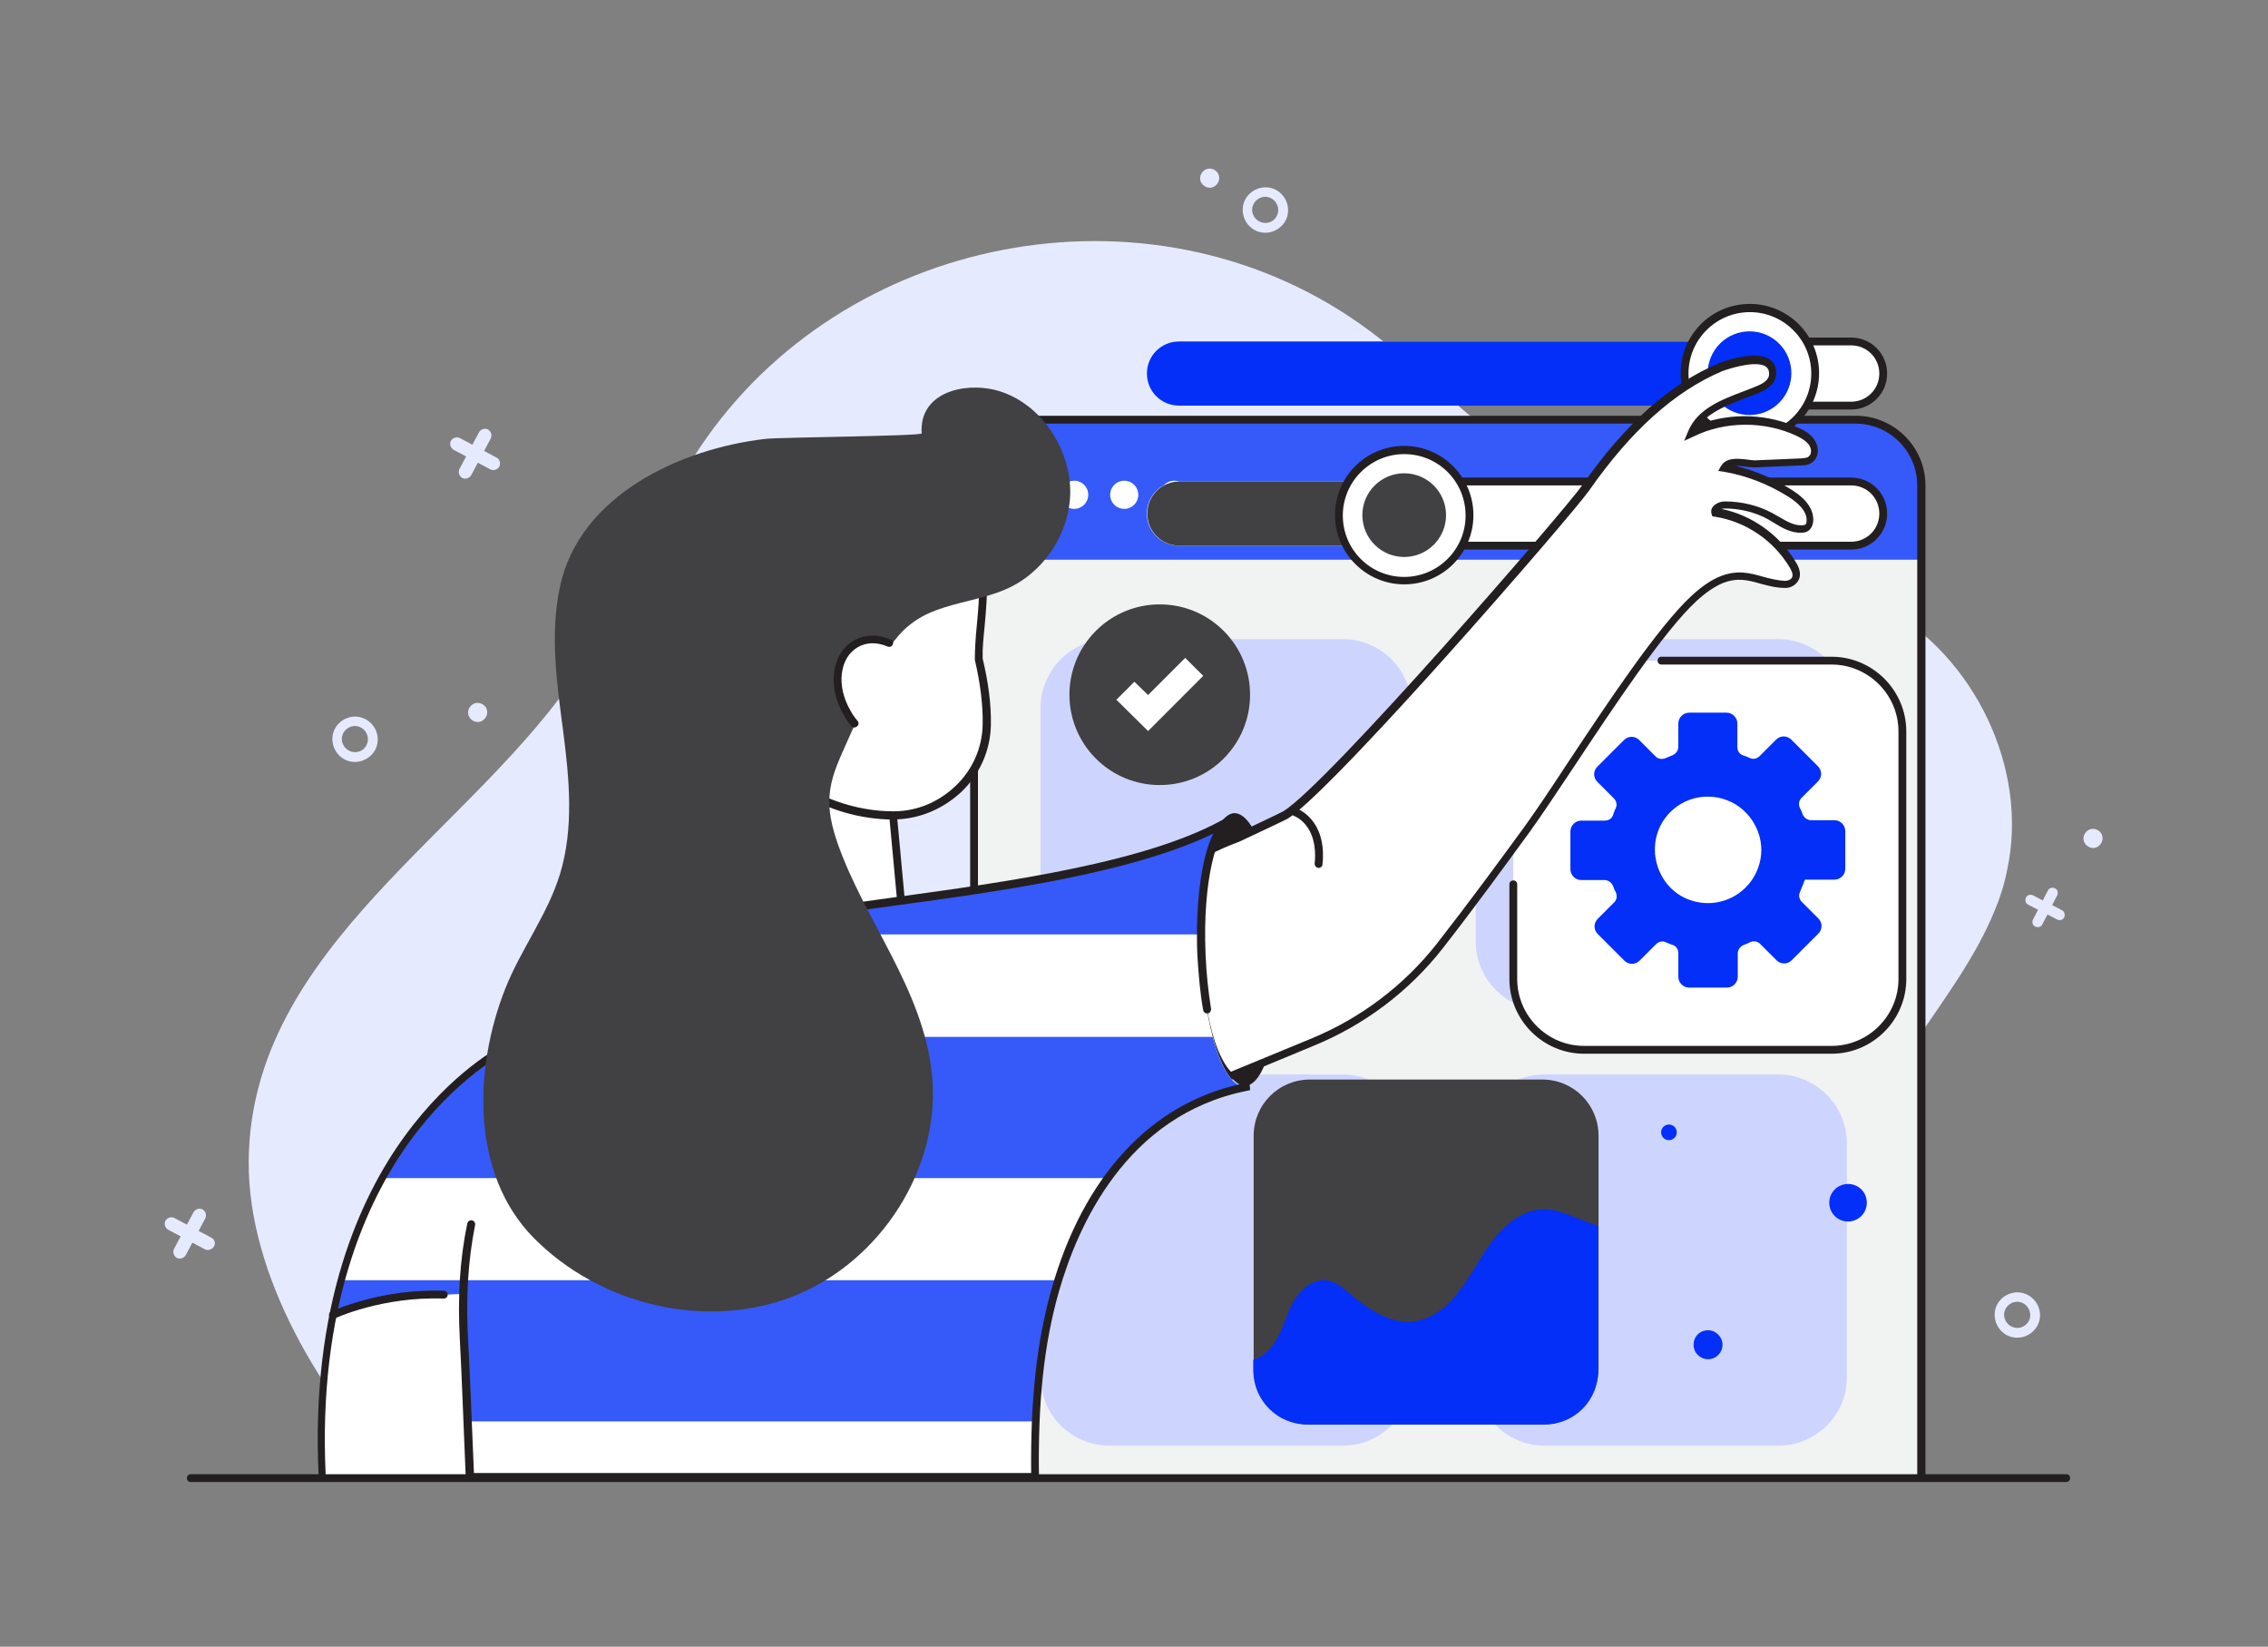 <?xml version="1.0" encoding="utf-8"?>
<!-- Generator: Adobe Illustrator 28.0.0, SVG Export Plug-In . SVG Version: 6.00 Build 0)  -->
<svg version="1.1" id="Layer_3" xmlns="http://www.w3.org/2000/svg" xmlns:xlink="http://www.w3.org/1999/xlink" x="0px" y="0px"
	 viewBox="0 0 580 421" style="enable-background:new 0 0 580 421;" xml:space="preserve">
<rect x="0" y="0" width="580" height="421" fill="#808080" stroke="none"/>
<style type="text/css">
	.st0{fill:#E6EAFE;}
	.st1{fill:#F1F2F2;}
	.st2{fill:#3659F9;}
	.st3{fill:#FFFFFF;}
	.st4{fill:#CDD5FE;}
	.st5{fill:#231F20;}
	.st6{fill:#042FF8;}
	.st7{fill:#414042;}
</style>
<g>
	<g>
		<path class="st0" d="M510.1,232.8c1.4-3.3,2.5-6.8,3.2-10.4c5.6-26-8.5-54.7-31.6-67.3c-16.3-8.9-34.8-11.9-52.4-17.5
			c-17.1-5.4-33-14.9-47-26c-11.8-9.4-22.4-20.3-34.8-29c-54.1-37.9-132-22.7-168.5,31.8c-11.9,17.8-18.9,38.6-30.6,56.5
			C121.6,212.3,64,242,63.6,296.9c-0.2,29.1,18.5,60.2,38.8,81h369.1c11.5-23.2-3.1-51.3,1.9-76.7
			C478.4,275,500.5,256.4,510.1,232.8z"/>
	</g>
	<g>
		<g>
			<path class="st1" d="M474.6,107.3H265.9c-9.3,0-16.8,7.5-16.8,16.8v253.8h242.2V124.1C491.3,114.8,483.8,107.3,474.6,107.3z"/>
		</g>
		<g>
			<path class="st2" d="M475.1,107.3H265.3c-8.9,0-16.2,7.3-16.2,16.2v19.6h242.2v-19.6C491.3,114.6,484.1,107.3,475.1,107.3z"/>
		</g>
		<g>
			<circle class="st3" cx="274.7" cy="126.5" r="3.6"/>
		</g>
		<g>
			<path class="st3" d="M291.1,126.5c0,2-1.6,3.6-3.6,3.6c-2,0-3.6-1.6-3.6-3.6c0-2,1.6-3.6,3.6-3.6
				C289.5,122.9,291.1,124.5,291.1,126.5z"/>
		</g>
		<g>
			<path class="st3" d="M303.9,126.5c0,2-1.6,3.6-3.6,3.6c-2,0-3.6-1.6-3.6-3.6c0-2,1.6-3.6,3.6-3.6
				C302.2,122.9,303.9,124.5,303.9,126.5z"/>
		</g>
		<g>
			<path class="st4" d="M343.4,258.3h-59.7c-9.7,0-17.6-7.9-17.6-17.6v-59.7c0-9.7,7.9-17.6,17.6-17.6h59.7
				c9.7,0,17.6,7.9,17.6,17.6v59.7C361,250.4,353.1,258.3,343.4,258.3z"/>
		</g>
		<g>
			<path class="st4" d="M454.7,258.3H395c-9.7,0-17.6-7.9-17.6-17.6v-59.7c0-9.7,7.9-17.6,17.6-17.6h59.7c9.7,0,17.6,7.9,17.6,17.6
				v59.7C472.4,250.4,464.5,258.3,454.7,258.3z"/>
		</g>
		<g>
			<path class="st4" d="M343.4,369.6h-59.7c-9.7,0-17.6-7.9-17.6-17.6v-59.7c0-9.7,7.9-17.6,17.6-17.6h59.7
				c9.7,0,17.6,7.9,17.6,17.6V352C361,361.7,353.1,369.6,343.4,369.6z"/>
		</g>
		<g>
			<path class="st4" d="M454.7,369.6H395c-9.7,0-17.6-7.9-17.6-17.6v-59.7c0-9.7,7.9-17.6,17.6-17.6h59.7c9.7,0,17.6,7.9,17.6,17.6
				V352C472.4,361.7,464.5,369.6,454.7,369.6z"/>
		</g>
		<g>
			<path class="st5" d="M491.3,377.9c-0.6,0-1-0.4-1-1V124.1c0-8.7-7.1-15.8-15.8-15.8H265.9c-8.7,0-15.8,7.1-15.8,15.8v252.8
				c0,0.6-0.4,1-1,1s-1-0.4-1-1V124.1c0-9.8,8-17.8,17.8-17.8h208.7c9.8,0,17.8,8,17.8,17.8v252.8
				C492.3,377.4,491.9,377.9,491.3,377.9z"/>
		</g>
	</g>
	<g>
		<g>
			<path class="st3" d="M468.4,268.4h-63.3c-10,0-18.1-8.1-18.1-18.1v-63.3c0-10,8.1-18.1,18.1-18.1h63.3c10,0,18.1,8.1,18.1,18.1
				v63.3C486.5,260.3,478.4,268.4,468.4,268.4z"/>
		</g>
		<g>
			<path class="st5" d="M468.4,269.4h-63.3c-10.5,0-19.1-8.6-19.1-19.1v-24.2c0-0.6,0.4-1,1-1s1,0.4,1,1v24.2
				c0,9.4,7.7,17.1,17.1,17.1h63.3c9.4,0,17.1-7.7,17.1-17.1v-63.3c0-9.4-7.7-17.1-17.1-17.1h-43.5c-0.6,0-1-0.4-1-1s0.4-1,1-1h43.5
				c10.5,0,19.1,8.6,19.1,19.1v63.3C487.5,260.8,478.9,269.4,468.4,269.4z"/>
		</g>
		<g>
			<path class="st6" d="M471.9,212.5c0-1.5-1.2-2.8-2.8-2.8l-5.9,0c-1,0-1.8-0.6-2.2-1.5c-0.2-0.6-0.4-1.1-0.7-1.6
				c-0.4-0.9-0.3-1.9,0.4-2.6l4.2-4.2c1.1-1.1,1.1-2.8,0-3.9l-6.8-6.8c-1.1-1.1-2.8-1.1-3.9,0l-4.2,4.2c-0.7,0.7-1.7,0.9-2.5,0.5
				c-0.6-0.3-1.2-0.5-1.8-0.7c-0.9-0.3-1.4-1.2-1.4-2.1v-6c0-1.5-1.2-2.8-2.8-2.8H432c-1.5,0-2.8,1.2-2.8,2.8v5.9
				c0,1-0.6,1.8-1.5,2.2c-0.6,0.2-1.1,0.5-1.7,0.7c-0.9,0.4-1.9,0.3-2.6-0.4l-4.2-4.2c-1.1-1.1-2.8-1.1-3.9,0l-6.8,6.8
				c-1.1,1.1-1.1,2.8,0,3.9l4.2,4.2c0.7,0.7,0.9,1.7,0.5,2.5c-0.3,0.6-0.5,1.2-0.7,1.8c-0.3,0.9-1.2,1.4-2.1,1.4l-6,0
				c-1.5,0-2.8,1.2-2.8,2.8l0,9.6c0,1.5,1.2,2.8,2.8,2.8l5.9,0c1,0,1.8,0.6,2.2,1.5c0.2,0.5,0.4,1.1,0.7,1.6
				c0.4,0.9,0.3,1.9-0.4,2.6l-4.2,4.2c-1.1,1.1-1.1,2.8,0,3.9l6.8,6.8c1.1,1.1,2.8,1.1,3.9,0l4.2-4.2c0.7-0.7,1.7-0.9,2.5-0.5
				c0.6,0.3,1.2,0.5,1.8,0.7c0.9,0.3,1.4,1.2,1.4,2.1l0,6c0,1.5,1.2,2.8,2.8,2.8l9.6,0c1.5,0,2.8-1.2,2.8-2.8l0-5.9
				c0-1,0.6-1.8,1.5-2.2c0.6-0.2,1.1-0.4,1.6-0.7c0.9-0.4,1.9-0.3,2.6,0.4l4.2,4.2c1.1,1.1,2.8,1.1,3.9,0l6.8-6.8
				c1.1-1.1,1.1-2.8,0-3.9l-4.2-4.2c-0.7-0.7-0.9-1.7-0.5-2.5c0.6-1.4,1.2-3.1,1.3-3.2l7.5,0c1.5,0,2.8-1.2,2.8-2.8L471.9,212.5z
				 M431.9,230c-3.8-1.4-6.6-4.5-7.9-8.2c-0.5-1.5-0.8-3-0.8-4.6c0-0.8,0.1-1.6,0.2-2.4c0.4-2.1,1.2-4,2.4-5.6
				c3.5-4.8,9.9-6.9,15.9-4.6c6,2.3,9.7,8.8,8.5,15.1C448.6,228.2,439.8,233,431.9,230z"/>
		</g>
	</g>
	<g>
		<circle class="st6" cx="426.8" cy="289.5" r="2"/>
	</g>
	<g>
		<path class="st6" d="M477.4,307.5c0,2.7-2.2,4.8-4.8,4.8c-2.7,0-4.8-2.2-4.8-4.8c0-2.7,2.2-4.8,4.8-4.8
			C475.3,302.7,477.4,304.8,477.4,307.5z"/>
	</g>
	<g>
		<path class="st6" d="M440.5,343.8c0,2-1.6,3.7-3.7,3.7c-2,0-3.7-1.6-3.7-3.7s1.6-3.7,3.7-3.7C438.8,340.1,440.5,341.8,440.5,343.8
			z"/>
	</g>
	<g>
		<g id="XMLID_00000019679393199198150900000003302893415498252986_">
			
				<ellipse transform="matrix(0.707 -0.707 0.707 0.707 -38.673 261.748)" class="st7" cx="296.6" cy="177.6" rx="23.1" ry="23.1"/>
		</g>
		<g id="XMLID_00000158015616072621735360000016710633477090016937_">
			<g id="XMLID_00000142872413122536696850000012751637740276797879_">
				<polygon class="st3" points="293.6,186.9 285.5,178.9 290.1,174.3 293.6,177.7 303.1,168.2 307.7,172.8 				"/>
			</g>
		</g>
	</g>
	<g>
		<g>
			<path class="st3" d="M473.4,103.7H301.5c-4.6,0-8.2-3.7-8.2-8.2l0,0c0-4.6,3.7-8.2,8.2-8.2h171.8c4.6,0,8.2,3.7,8.2,8.2l0,0
				C481.6,100,477.9,103.7,473.4,103.7z"/>
		</g>
		<g>
			<path class="st5" d="M473.4,104.7h-12.5c-0.6,0-1-0.4-1-1s0.4-1,1-1h12.5c4,0,7.2-3.2,7.2-7.2c0-4-3.2-7.2-7.2-7.2h-12.4
				c-0.6,0-1-0.4-1-1s0.4-1,1-1h12.4c5.1,0,9.2,4.1,9.2,9.2S478.5,104.7,473.4,104.7z"/>
		</g>
		<g>
			<path class="st6" d="M441.3,103.7H301.5c-4.6,0-8.2-3.7-8.2-8.2l0,0c0-4.6,3.7-8.2,8.2-8.2h139.7c4.6,0,8.2,3.7,8.2,8.2l0,0
				C449.5,100,445.8,103.7,441.3,103.7z"/>
		</g>
		<g>
			<path class="st3" d="M473.4,139.5H301.5c-4.6,0-8.2-3.7-8.2-8.2l0,0c0-4.6,3.7-8.2,8.2-8.2h171.8c4.6,0,8.2,3.7,8.2,8.2l0,0
				C481.6,135.9,477.9,139.5,473.4,139.5z"/>
		</g>
		<g>
			<path class="st5" d="M473.4,140.5H370.2c-0.6,0-1-0.4-1-1s0.4-1,1-1h103.2c4,0,7.2-3.2,7.2-7.2c0-4-3.2-7.2-7.2-7.2H369.8
				c-0.6,0-1-0.4-1-1s0.4-1,1-1h103.6c5.1,0,9.2,4.1,9.2,9.2S478.5,140.5,473.4,140.5z"/>
		</g>
		<g>
			<path class="st7" d="M352.8,139.5h-51.2c-4.6,0-8.2-3.7-8.2-8.2l0,0c0-4.6,3.7-8.2,8.2-8.2h51.2c4.6,0,8.2,3.7,8.2,8.2l0,0
				C361,135.9,357.3,139.5,352.8,139.5z"/>
		</g>
		<g>
			<g>
				
					<ellipse transform="matrix(0.987 -0.16 0.16 0.987 -9.507 72.906)" class="st3" cx="447.5" cy="95.4" rx="16.7" ry="16.7"/>
			</g>
			<g>
				<path class="st5" d="M447.5,113.1c-9.7,0-17.7-7.9-17.7-17.7s7.9-17.7,17.7-17.7c9.7,0,17.7,7.9,17.7,17.7
					S457.2,113.1,447.5,113.1z M447.5,79.8c-8.6,0-15.7,7-15.7,15.7s7,15.7,15.7,15.7c8.6,0,15.7-7,15.7-15.7S456.1,79.8,447.5,79.8
					z"/>
			</g>
			<g>
				
					<ellipse transform="matrix(0.707 -0.707 0.707 0.707 63.583 344.346)" class="st6" cx="447.5" cy="95.4" rx="10.7" ry="10.7"/>
			</g>
		</g>
		<g>
			<g>
				<circle class="st3" cx="359.1" cy="131.7" r="16.7"/>
			</g>
			<g>
				<path class="st5" d="M359.1,149.4c-9.7,0-17.7-7.9-17.7-17.7s7.9-17.7,17.7-17.7c9.7,0,17.7,7.9,17.7,17.7
					S368.9,149.4,359.1,149.4z M359.1,116.1c-8.6,0-15.7,7-15.7,15.7s7,15.7,15.7,15.7c8.6,0,15.7-7,15.7-15.7
					S367.8,116.1,359.1,116.1z"/>
			</g>
			<g>
				<circle class="st7" cx="359.1" cy="131.7" r="10.7"/>
			</g>
		</g>
	</g>
	<g>
		<g>
			<path class="st7" d="M394.4,364.2H335c-8,0-14.4-6.4-14.4-14.4v-59.4c0-8,6.4-14.4,14.4-14.4h59.4c8,0,14.4,6.4,14.4,14.4v59.4
				C408.8,357.8,402.3,364.2,394.4,364.2z"/>
		</g>
		<g>
			<path class="st6" d="M334.3,364.2H395c7.6,0,13.7-6.1,13.7-13.7v-37.1c-4.5-1.3-9.1-4.2-13.8-4.2c-7.6,0-13.1,7.1-17,13.7
				c-3.9,6.6-8.7,14-16.3,14.9c-6.2,0.8-11.9-3.2-16.7-7.3c-1.6-1.3-3.2-2.7-5.2-3.1c-4.1-0.8-7.7,2.8-9.5,6.5
				c-1.8,3.7-2.7,8-5.6,11.1c-1.1,1.2-2.5,2.1-4.1,2.7v2.8C320.6,358.1,326.7,364.2,334.3,364.2z"/>
		</g>
	</g>
	<g>
		<path class="st0" d="M90.7,183.2c-3.2,0.1-5.8,2.7-5.7,5.9c0.1,3.2,2.7,5.8,5.9,5.7c3.2-0.1,5.8-2.7,5.7-5.9
			C96.5,185.7,93.9,183.2,90.7,183.2z M90.8,192.3c-1.8,0-3.3-1.4-3.4-3.3c0-1.8,1.4-3.3,3.3-3.4c1.8,0,3.3,1.4,3.4,3.3
			C94.1,190.8,92.7,192.3,90.8,192.3z"/>
	</g>
	<g>
		<path class="st0" d="M323.5,47.9c-3.2,0.1-5.8,2.7-5.7,5.9c0.1,3.2,2.7,5.8,5.9,5.7c3.2-0.1,5.8-2.7,5.7-5.9
			C329.3,50.4,326.7,47.8,323.5,47.9z M323.6,57c-1.8,0-3.3-1.4-3.4-3.3c0-1.8,1.4-3.3,3.3-3.4c1.8,0,3.3,1.4,3.4,3.3
			C326.9,55.5,325.5,57,323.6,57z"/>
	</g>
	<g>
		<path class="st0" d="M515.8,330.4c-3.2,0.1-5.8,2.7-5.7,5.9c0.1,3.2,2.7,5.8,5.9,5.7c3.2-0.1,5.8-2.7,5.7-5.9
			C521.6,332.9,519,330.4,515.8,330.4z M515.9,339.5c-1.8,0-3.3-1.4-3.4-3.3c0-1.8,1.4-3.3,3.3-3.4c1.8,0,3.3,1.4,3.4,3.3
			S517.7,339.5,515.9,339.5z"/>
	</g>
	<g>
		<path class="st0" d="M124.6,182.1c0,1.3-1.1,2.5-2.4,2.5c-1.3,0-2.5-1.1-2.5-2.4c0-1.3,1.1-2.5,2.4-2.5
			C123.5,179.7,124.6,180.8,124.6,182.1z"/>
	</g>
	<g>
		<path class="st0" d="M311.8,45.5c0,1.3-1.1,2.5-2.4,2.5c-1.3,0-2.5-1.1-2.5-2.4c0-1.3,1.1-2.5,2.4-2.5
			C310.7,43.1,311.8,44.2,311.8,45.5z"/>
	</g>
	<g>
		<path class="st0" d="M537.7,214.3c0,1.3-1.1,2.5-2.4,2.5c-1.3,0-2.5-1.1-2.5-2.4c0-1.3,1.1-2.5,2.4-2.5
			C536.6,211.9,537.7,213,537.7,214.3z"/>
	</g>
	<g>
		<path class="st0" d="M127,117l-3.2-1.7l1.7-3.2c0.4-0.8,0.1-1.8-0.7-2.3c-0.8-0.4-1.8-0.1-2.3,0.7l-1.7,3.2l-3.2-1.7
			c-0.8-0.4-1.8-0.1-2.3,0.7c-0.4,0.8-0.1,1.8,0.7,2.3l3.2,1.7l-1.7,3.2c-0.4,0.8-0.1,1.8,0.7,2.3c0.8,0.4,1.8,0.1,2.3-0.7l1.7-3.2
			l3.2,1.7c0.8,0.4,1.8,0.1,2.3-0.7C128.1,118.4,127.8,117.4,127,117z"/>
	</g>
	<g>
		<path class="st0" d="M54,316.4l-3.2-1.7l1.7-3.2c0.4-0.8,0.1-1.8-0.7-2.3c-0.8-0.4-1.8-0.1-2.3,0.7l-1.7,3.2l-3.2-1.7
			c-0.8-0.4-1.8-0.1-2.3,0.7c-0.4,0.8-0.1,1.8,0.7,2.3l3.2,1.7l-1.7,3.2c-0.4,0.8-0.1,1.8,0.7,2.3c0.8,0.4,1.8,0.1,2.3-0.7l1.7-3.2
			l3.2,1.7c0.8,0.4,1.8,0.1,2.3-0.7C55.2,317.9,54.9,316.8,54,316.4z"/>
	</g>
	<g>
		<path class="st0" d="M527.3,232.7l-2.5-1.3l1.3-2.5c0.3-0.7,0.1-1.5-0.6-1.8c-0.7-0.3-1.5-0.1-1.8,0.6l-1.3,2.5l-2.5-1.3
			c-0.7-0.3-1.5-0.1-1.8,0.6c-0.3,0.7-0.1,1.5,0.6,1.8l2.5,1.3l-1.3,2.5c-0.3,0.7-0.1,1.5,0.6,1.8c0.7,0.3,1.5,0.1,1.8-0.6l1.3-2.5
			l2.5,1.3c0.7,0.3,1.5,0.1,1.8-0.6C528.2,233.8,527.9,233,527.3,232.7z"/>
	</g>
	<g>
		<g>
			<path class="st3" d="M82.2,371.1c0.1,2.1,0.2,4.3,0.4,6.5h44c2.2-18.8,6.7-37.5,15-54.6c12-24.9,31.9-47.1,34.8-74.6l-60.2,31.4
				C91.9,302.8,80.3,338.3,82.2,371.1z"/>
		</g>
		<g>
			<path class="st3" d="M151.2,344.2c-0.9-5.2-13.6-14.1-32.2-13.4c-14,0.5-28.2,1.9-33.8,5.4c3.6-12.6,10.2-43.9,35.5-61.9
				l62.6-44.7C180.7,253.6,163.7,323,151.2,344.2z"/>
		</g>
		<g>
			<path class="st5" d="M326.9,242.3c0.8,19.2-3,35-8.4,35.3c-5.4,0.2-10.5-15.2-11.3-34.4c-0.8-19.2,3-35,8.4-35.3
				C321,207.7,326.1,223.1,326.9,242.3z"/>
		</g>
		<g id="XMLID_00000178204698870467017950000008254804684637365420_">
			<path class="st3" d="M448.7,118.6c3.9-0.2,7.8-0.3,11.7-0.5c1.2-0.1,2.5-0.1,3.2-1.4c0.5-0.8,0.5-1.8,0.1-2.7
				c-0.7-1.7-2.3-2.7-3.9-3.5c-8.5-4.1-18.9-4-27.4,0.1c2.7-6.5,10.7-8.4,17.1-11.1c1.7-0.7,3.5-1.8,3.7-3.6
				c0.5-6.5-10.6-3.1-13.4-2c-14.4,6.2-25.7,18.4-34.5,30.9c-4.7,6.8-65.4,76.7-76.7,83.6c-1.2,0.8-18.9,8.9-18.9,8.9
				c0,0-4.3,8.8-3.3,29.4c1.2,24,8.1,28.6,8.1,28.6l21.2-8.7c12.8-5.2,24-13.7,32.5-24.6c7.7-9.8,15.1-19.9,22.4-29.9
				c9.5-13.1,30.5-47.5,42.5-58.8c2.1-1.9,4.3-3.7,7-4.8c6.4-2.7,10.3,1,16.2,1.1c0.8,0,1.6-0.3,2.2-0.8c1.3-1.3,0.6-2.9-0.2-4.1
				c-4.3-7.2-11.6-12.3-19.9-13.5c-0.4-1.1,1.3-1.8,2.5-1.9c4.1-0.1,8.1,0.9,11.7,2.9c2.6,1.4,5.1,3.3,8,3.2c0.5,0,1-0.1,1.4-0.4
				c0.5-0.4,0.7-1,0.7-1.6c0.3-3-2.4-5.4-4.9-7c-5.2-3.3-11-5.6-17.1-6.7C442.1,117.2,446.4,118.7,448.7,118.6z"/>
		</g>
		<g id="XMLID_00000120542138927047118340000011283785924026764730_">
			<path class="st5" d="M314.4,276.3L314,276c-0.3-0.2-7.3-5.1-8.5-29.3c-1-19.3,2.7-28.3,3.3-29.7c0,0,0-0.1,0.1-0.1
				c0,0,0-0.1,0-0.1l0,0c0.4-0.5,1.8-1.1,7.1-3.6c4.6-2.1,11.5-5.4,12.2-5.8c11.3-6.9,72.1-77.1,76.4-83.3
				c10.9-15.6,22.3-25.9,34.9-31.2c0.4-0.2,9.5-3.7,13.2-0.9c0.8,0.6,1.7,1.7,1.5,3.9c-0.2,1.9-1.6,3.3-4.3,4.5
				c-1.1,0.5-2.2,0.9-3.4,1.3c-4.4,1.7-9,3.5-11.7,6.7c8.2-3,17.5-2.6,25.4,1.1c1.8,0.8,3.6,2,4.4,4.1c0.4,1.2,0.4,2.5-0.2,3.5
				c-1,1.8-2.8,1.9-4,1.9l-11.7,0.5c-0.7,0-1.5-0.1-2.4-0.2c-0.8-0.1-1.8-0.2-2.5-0.2c5.1,1.2,10.1,3.4,14.5,6.2
				c3.8,2.4,5.6,5.1,5.4,8c-0.1,1-0.5,1.8-1.1,2.3c-0.5,0.4-1.1,0.6-1.9,0.6c-2.6,0.1-4.9-1.2-7-2.5c-0.5-0.3-1-0.6-1.5-0.9
				c-3.4-1.9-7.3-2.8-11.2-2.8c-0.3,0-0.6,0.1-0.8,0.1c7.8,1.6,14.9,6.6,19.1,13.7c0.5,0.8,2,3.4,0,5.4c-0.7,0.7-1.8,1.2-2.9,1.1
				c-2.4,0-4.3-0.6-6.3-1.1c-3.1-0.9-5.8-1.6-9.6-0.1c-2.1,0.9-4.3,2.4-6.7,4.6c-8.4,7.8-21.1,27-31.4,42.5
				c-4.4,6.6-8.2,12.3-11,16.2c-6.5,8.9-14.2,19.5-22.4,30c-8.6,11-20,19.6-32.9,24.9L314.4,276.3z M310.5,217.9
				c-0.7,1.6-4,10.5-3,28.6c1,19.9,5.9,26.1,7.3,27.5l20.6-8.5c12.6-5.2,23.7-13.6,32.1-24.3c8.2-10.5,15.9-21,22.4-29.9
				c2.8-3.9,6.6-9.5,10.9-16.1c10.3-15.5,23.1-34.8,31.7-42.8c2.6-2.4,4.9-4,7.3-5c4.4-1.8,7.7-0.9,10.9,0c1.8,0.5,3.7,1,5.8,1.1
				c0.6,0,1.1-0.2,1.5-0.5c0.5-0.5,0.7-1.2-0.3-2.9c-4.2-7-11.3-11.8-19.2-13l-0.6-0.1l-0.2-0.6c-0.2-0.6-0.1-1.3,0.3-1.8
				c0.7-0.9,2-1.4,3.1-1.4c4.2,0,8.5,1,12.2,3c0.5,0.3,1,0.6,1.6,0.9c2,1.2,3.9,2.3,6,2.2c0.4,0,0.6-0.1,0.8-0.2
				c0.2-0.1,0.3-0.5,0.3-0.9c0.2-2.5-2.3-4.7-4.5-6.1c-5-3.2-10.8-5.5-16.7-6.5l-1.4-0.2l0.7-1.2c1.3-2.3,4.3-2,6.7-1.7
				c0.8,0.1,1.5,0.2,2,0.2l11.7-0.5c1.2-0.1,1.9-0.1,2.4-0.9c0.3-0.5,0.3-1.2,0.1-1.8c-0.5-1.4-2-2.3-3.4-3
				c-8.2-3.9-18.4-3.9-26.5,0.1l-2.4,1.1l1-2.4c2.4-5.8,8.5-8.1,14.3-10.3c1.1-0.4,2.3-0.9,3.3-1.3c2-0.8,3-1.8,3.1-2.8
				c0.1-1.3-0.4-1.8-0.7-2.1c-2.1-1.6-8-0.1-11.3,1.1c-12.2,5.2-23.3,15.2-34,30.5c-2.4,3.4-19,22.8-36,41.8
				c-12.5,14-34.5,38-41.1,42.1c-0.7,0.4-5.8,2.8-12.4,5.9C314.1,216.2,311.4,217.5,310.5,217.9z"/>
		</g>
		<g id="XMLID_00000070801201720611865970000014472588274563167400_">
			<polygon class="st3" points="188.7,242 233.4,263 226.4,188.1 188.7,188.1 			"/>
		</g>
		<g id="XMLID_00000130608143994849886020000010292212087562332850_">
			<path class="st5" d="M234.6,264.7l-46.9-22v-55.6h39.7L234.6,264.7z M189.7,241.4l42.6,20l-6.7-72.3h-35.9V241.4z"/>
		</g>
		<g>
			<path class="st3" d="M227.4,208.4c-0.2,0-0.3,0-0.5,0c-21.4-0.8-39.2-16.5-43-37.6c-6.4-36.3-8.4-34.7,53.7-34.7
				c19.6-1.1,12.4,20.2,12.6,32.3c1.3,5.2,2.2,11.1,2.1,16.8C252.1,198.6,240.7,209,227.4,208.4z"/>
		</g>
		<g>
			<path class="st5" d="M228.4,209.5c-0.3,0-0.7,0-1,0l-0.5,0c-21.7-0.9-40.1-17-43.9-38.4l-0.6-3.6c-2.5-14-3.9-21.8,0-26.4
				c5-5.9,17.5-5.9,47.9-5.9l7.4,0c5-0.3,8.7,0.8,11.1,3.4c4.6,4.8,3.7,13.7,3,21.5c-0.3,3-0.6,5.8-0.5,8.3
				c1.5,6.2,2.2,11.9,2.1,16.9c-0.1,6.6-2.9,12.8-7.7,17.3C240.9,207,234.8,209.5,228.4,209.5z M227.4,207.4
				c6.3,0.3,12.2-2,16.8-6.3c4.5-4.2,7-9.9,7.1-15.9c0.1-4.9-0.6-10.5-2-16.5l0-0.2c0-2.6,0.2-5.5,0.5-8.6c0.7-7.4,1.5-15.8-2.4-20
				c-2-2.1-5.2-3-9.6-2.8l-7.5,0c-28.9,0-42-0.1-46.4,5.1c-3.3,4-2,11.4,0.4,24.8l0.6,3.6c3.6,20.5,21.3,35.9,42,36.8L227.4,207.4
				L227.4,207.4z"/>
		</g>
		<g>
			<path class="st3" d="M318.2,277.7c-5.3,0.2-10.2-14.8-11-33.6c-0.7-17.8,2.5-32.6,7.4-34.3l0-0.2c-27.1,16.2-88.9,20-110,24.6
				c-29.8,6.4-47.1,16.8-65.4,39.6c-16.5,20.5-22,42.6-20.6,68.8c0.4,8.3,1,20.9,1.5,35h144.5c-0.2-16.1,0.8-32.2,5.2-47.8
				c7-24.6,22.2-46.7,48.8-52l0-0.2C318.5,277.6,318.4,277.7,318.2,277.7z"/>
		</g>
		<g>
			<g>
				<path class="st2" d="M120.6,274.3c-10.4,7.4-17.7,17.2-22.9,26.9h185.5c8.4-11.6,20-20.3,35.3-23.3l0-0.2c-0.1,0-0.2,0-0.3,0
					c-3.1,0.1-6-4.8-8.1-12.6H133.5L120.6,274.3z"/>
			</g>
			<g>
				<path class="st2" d="M87.6,327.3c-1,3.5-1.8,6.5-2.5,8.9c5.5-3.5,19.4-4.9,33.3-5.4c-0.1,3.8-0.1,7.8,0.1,11.8
					c0.3,5.4,0.6,12.6,0.9,20.8h145.3c0.5-11.3,1.9-22.6,5-33.6c0.2-0.9,0.5-1.7,0.8-2.5H87.6z"/>
			</g>
			<g>
				<path class="st2" d="M181.9,238.9c0.6-3.6,1-6.8,1.3-9.4l-13.1,9.4H181.9z"/>
			</g>
			<g>
				<path class="st2" d="M204.6,234.2c-6.3,1.4-12.1,2.9-17.5,4.7h120c0-15.5,3.1-27.6,7.5-29.1l0-0.2
					C287.5,225.8,225.7,229.6,204.6,234.2z"/>
			</g>
		</g>
		<g>
			<path class="st5" d="M265.6,378.6H119.1l0-1c-0.7-17-1.1-27.8-1.5-35c-0.6-11,0-20.7,1.9-29.8c0.1-0.5,0.6-0.9,1.2-0.8
				c0.5,0.1,0.9,0.6,0.8,1.2c-1.8,9-2.4,18.6-1.8,29.3c0.4,7.1,0.8,17.6,1.5,34.1h142.5c-0.2-19.2,1.5-33.8,5.2-47
				c8.2-28.9,25.4-47.5,48.6-52.5c0.2-0.2,0.4-0.3,0.7-0.4c0.1,0,0.1,0,0.2,0l1.1-0.2l0.2,2.2l-0.9,0.2c-30.9,6.2-43.3,34.8-48,51.3
				c-3.8,13.3-5.4,28-5.1,47.5L265.6,378.6z"/>
		</g>
		<g>
			<path class="st5" d="M308.7,259.1c-0.5,0-0.9-0.3-1-0.8c-0.8-4.4-1.2-9.2-1.5-14.2c-0.5-11.9,0.8-24.5,4.1-31
				c-20.9,10.2-55.5,14.9-81.3,18.4c-10,1.4-18.6,2.5-24.2,3.7c-0.5,0.1-1.1-0.2-1.2-0.8c-0.1-0.5,0.2-1.1,0.8-1.2
				c5.7-1.2,14.3-2.4,24.4-3.8c27.7-3.8,65.7-8.9,85.4-20.7l1.4-0.8l0.1,2.6l-0.7,0.2c-3.8,1.3-7.5,14.4-6.7,33.3
				c0.2,4.9,0.7,9.5,1.4,13.9c0.1,0.5-0.3,1.1-0.8,1.2C308.8,259.1,308.7,259.1,308.7,259.1z"/>
		</g>
		<g>
			<path class="st5" d="M82.5,378.6c-0.5,0-1-0.4-1-1c-2.2-43.9,10.7-71.6,21.9-87c12.2-16.8,24.7-23.1,25.2-23.4
				c0.5-0.2,1.1,0,1.3,0.5c0.2,0.5,0,1.1-0.5,1.3c-0.1,0.1-12.7,6.4-24.6,22.8c-11,15.2-23.6,42.4-21.5,85.6
				C83.6,378.1,83.1,378.6,82.5,378.6C82.6,378.6,82.6,378.6,82.5,378.6z"/>
		</g>
		<g>
			<path class="st7" d="M239.2,156.1c-3,1.1-5.7,2.7-8.2,5.1c-6.6,6.6-9,16.3-12.7,24.7c-5.1,11.7-8.7,16.6-4.1,29.7
				c7,19.9,21.8,37.2,24.1,58.8c2.6,23.9-13,48.2-35.4,57c-22.4,8.8-49.5,2.2-66.4-14.9c-16.1-16.3-15.4-43.2-7.3-63.7
				c4-10.1,10.8-18.9,14-29.3c3.6-11.8,2.4-24.4,0.8-36.7c-1.6-12.2-3.4-24.7-0.8-36.8c5-23.4,30.8-35.3,52.6-37.8
				c3.1-0.4,39.9-0.7,39.9-1.4c-0.7-10.4,10.7-13.1,18.8-11.1c11.4,2.9,19.3,14.8,19.2,26.3c-0.2,10.5-6.9,20.6-16.6,24.7
				C251.3,153.2,244.9,153.9,239.2,156.1z"/>
		</g>
		<g>
			<ellipse transform="matrix(0.866 -0.5 0.5 0.866 -58.214 136.618)" class="st3" cx="225.8" cy="176.9" rx="10.7" ry="14.1"/>
		</g>
		<g>
			<path class="st5" d="M218.5,186c-0.3,0-0.6-0.1-0.8-0.4c-0.8-0.9-1.4-1.9-2-2.9c-2-3.5-2.8-7.3-2.4-10.8c0.5-3.6,2.2-6.5,5-8.1
				c2.7-1.6,6.1-1.7,9.5-0.3c0.5,0.2,0.7,0.8,0.5,1.3c-0.2,0.5-0.8,0.7-1.3,0.5c-2.8-1.2-5.5-1.1-7.7,0.2c-2.2,1.3-3.6,3.6-4,6.6
				c-0.4,3.1,0.4,6.5,2.2,9.6c0.5,0.9,1.1,1.8,1.8,2.6c0.4,0.4,0.3,1.1-0.1,1.4C218.9,185.9,218.7,186,218.5,186z"/>
		</g>
		<g>
			<path class="st5" d="M85.1,337.2c-0.4,0-0.7-0.2-0.9-0.6c-0.2-0.5,0-1.1,0.5-1.3c0.5-0.2,12.7-5.9,28.8-5.3c0.6,0,1,0.5,1,1
				c0,0.6-0.5,1-1,1c-15.6-0.6-27.8,5-27.9,5.1C85.4,337.2,85.3,337.2,85.1,337.2z"/>
		</g>
		<g>
			<path class="st5" d="M337.2,221.9c0,0-0.1,0-0.1,0c-0.5-0.1-0.9-0.5-0.9-1.1c1-9.8-5-12.1-5.3-12.2c-0.5-0.2-0.8-0.8-0.6-1.3
				s0.7-0.8,1.3-0.6c0.3,0.1,7.8,2.9,6.6,14.3C338.2,221.5,337.7,221.9,337.2,221.9z"/>
		</g>
	</g>
	<g>
		<path class="st5" d="M528.4,378.9H48.8c-0.6,0-1-0.4-1-1s0.4-1,1-1h479.6c0.6,0,1,0.4,1,1S528.9,378.9,528.4,378.9z"/>
	</g>
</g>
</svg>
